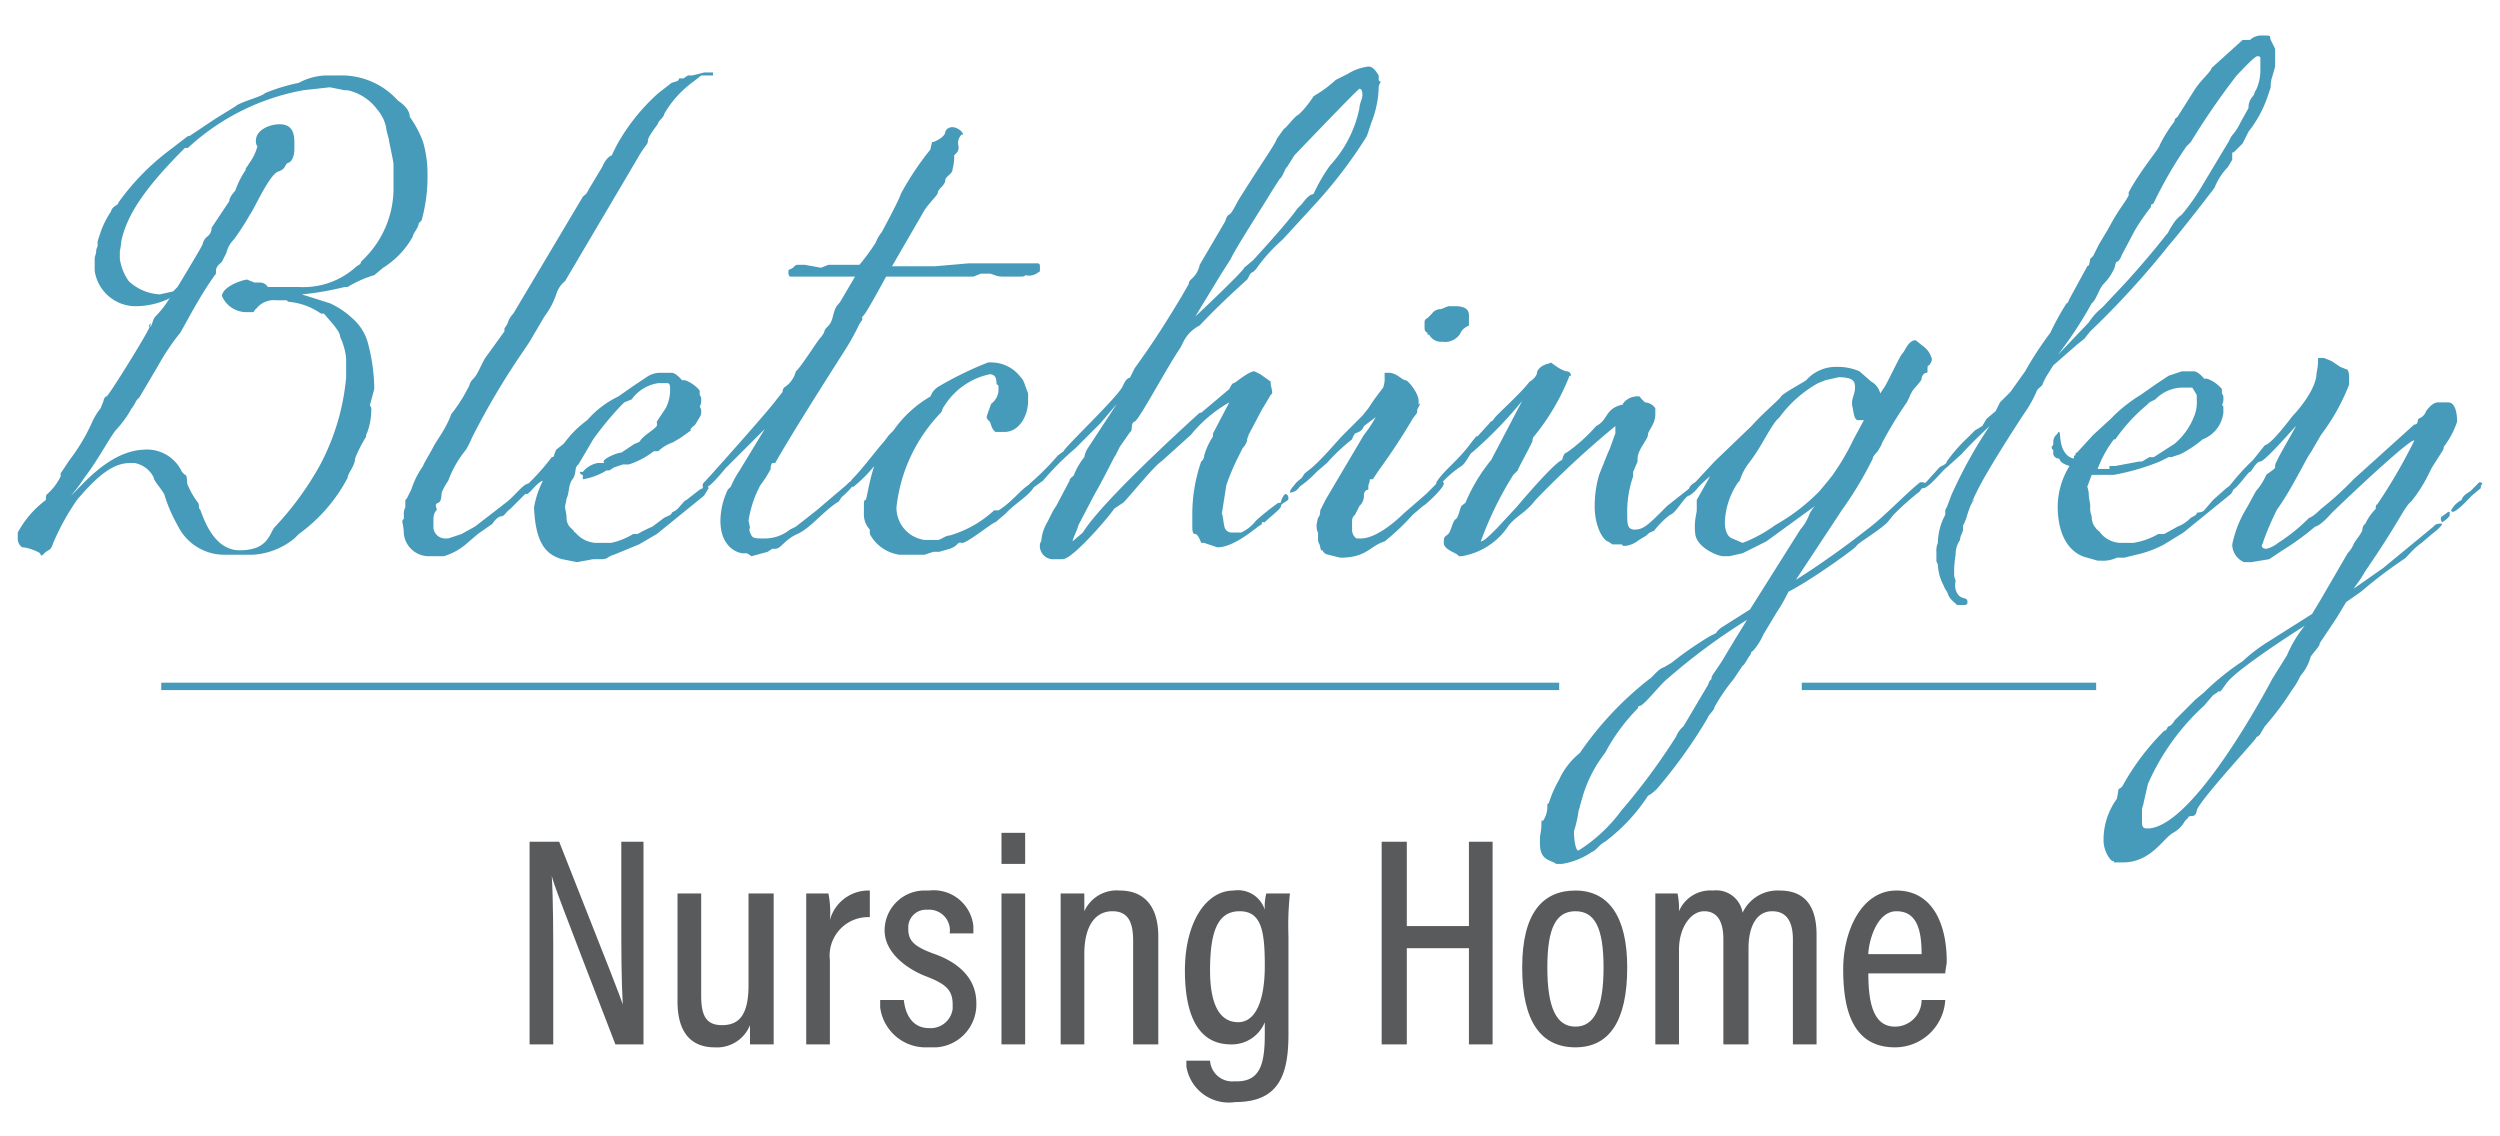 <svg xmlns="http://www.w3.org/2000/svg" width="169" height="76.8" viewBox="0 0 169 76.8"><path d="M35.8,70.6V56.9h2c3.6,9.1,4.1,10.4,4.3,11h0c-.1-1.7-.1-3.8-.1-6v-5h1.5V70.6H41.6c-3.7-9.6-4.2-10.9-4.3-11.4h0c.1,1.7.1,3.9.1,6.3v5.1Z" style="fill:#595a5c"/><path d="M52.3,67.8v2.8H50.7V69.3a2.4,2.4,0,0,1-2.4,1.5c-1.2,0-2.5-.6-2.5-3.1V60.4h1.6v6.9c0,1.3.3,2,1.4,2s1.8-.6,1.8-2.7V60.4h1.7Z" style="fill:#595a5c"/><path d="M54.5,63.8V60.4H56a6.3,6.3,0,0,1,.1,1.8,2.7,2.7,0,0,1,2.7-2V62a2.6,2.6,0,0,0-2.7,2.9v5.7H54.5Z" style="fill:#595a5c"/><path d="M61.1,67.6c.1,1,.6,1.9,1.7,1.9a1.5,1.5,0,0,0,1.6-1.3v-.3c0-1-.5-1.4-1.8-1.9s-2.8-1.6-2.8-3.1a2.7,2.7,0,0,1,2.6-2.7h.4a2.7,2.7,0,0,1,3,2.4v.5H64.2a1.4,1.4,0,0,0-1.5-1.6,1.2,1.2,0,0,0-1.3,1.1v.2c0,.8.4,1.2,1.8,1.7S66,66,66,67.8a2.9,2.9,0,0,1-2.7,3h-.6a3.1,3.1,0,0,1-3.2-2.7v-.5Z" style="fill:#595a5c"/><path d="M67.7,60.4h1.6V70.6H67.7Zm0-4.1h1.6v2.1H67.7Z" style="fill:#595a5c"/><path d="M71.7,63.5V60.4h1.6v1.2a2.4,2.4,0,0,1,2.4-1.4c1.5,0,2.6.9,2.6,3.1v7.3H76.6v-7c0-1.2-.3-2-1.4-2s-1.9.9-1.9,2.9v6.1H71.7Z" style="fill:#595a5c"/><path d="M87.1,69.9c0,2.7-.6,4.6-3.6,4.6a2.9,2.9,0,0,1-3.3-2.4v-.4h1.6a1.5,1.5,0,0,0,1.6,1.4h.2c1.6,0,1.9-1.2,1.9-3.2v-.8a2.4,2.4,0,0,1-2.3,1.5c-2.1,0-3.1-1.8-3.1-5s1.4-5.4,3.3-5.4a1.9,1.9,0,0,1,2.1,1.3,3.7,3.7,0,0,1,.1-1.1h1.6a20.3,20.3,0,0,0-.1,2.9Zm-5.3-4.3c0,2.4.7,3.5,1.9,3.5s1.8-1.5,1.8-3.8-.2-3.7-1.7-3.7-2,1.4-2,4Z" style="fill:#595a5c"/><path d="M93.4,56.9h1.7v5.7h4.2V56.9h1.6V70.6H99.3V64.1H95.1v6.5H93.4Z" style="fill:#595a5c"/><path d="M110,65.4c0,3.6-1.2,5.4-3.5,5.4s-3.6-1.7-3.6-5.4,1.4-5.2,3.6-5.2S110,61.9,110,65.4Zm-5.4,0c0,2.7.6,4,1.9,4s1.9-1.3,1.9-4-.6-3.8-1.9-3.8S104.6,62.7,104.6,65.4Z" style="fill:#595a5c"/><path d="M111.9,63.4v-3h1.5a4.9,4.9,0,0,1,.1,1.2,2.3,2.3,0,0,1,2.3-1.4,1.8,1.8,0,0,1,2,1.5,2.6,2.6,0,0,1,2.5-1.5c1.3,0,2.5.6,2.5,3v7.4h-1.6V63.5c0-1-.3-1.9-1.4-1.9s-1.6,1.1-1.6,2.5v6.5h-1.7V63.5c0-1.2-.4-1.9-1.3-1.9s-1.7,1.1-1.7,2.6v6.4h-1.6Z" style="fill:#595a5c"/><path d="M126.3,65.8c0,1.9.3,3.6,1.8,3.6a1.8,1.8,0,0,0,1.8-1.8h1.6a3.4,3.4,0,0,1-3.4,3.2c-3,0-3.5-2.8-3.5-5.3s1.2-5.3,3.6-5.3,3.4,2.2,3.4,4.8c0,.2-.1.6-.1.8Zm3.6-1.3c0-1.6-.3-2.9-1.7-2.9s-1.9,2.2-1.9,2.9Z" style="fill:#595a5c"/><line x1="10.9" y1="46.4" x2="105.4" y2="46.4" style="fill:none;stroke:#469aba;stroke-miterlimit:10;stroke-width:0.5px"/><line x1="121.8" y1="46.4" x2="141.7" y2="46.4" style="fill:none;stroke:#469aba;stroke-miterlimit:10;stroke-width:0.5px"/><path d="M11.4,20.2a5.4,5.4,0,0,1-2.2.5,2.8,2.8,0,0,1-2.8-2.4v-.8c0-.2.1-.3.1-.5s.1-.3.1-.4v-.3l.2-.6a6.1,6.1,0,0,1,.7-1.4c.1-.4.5-.4.5-.6a16.1,16.1,0,0,1,3.4-3.5l1.3-1h.1l1.8-1.2,1.3-.8c.3-.3,1.9-.7,2-.9a12.5,12.5,0,0,1,2.3-.7A4.1,4.1,0,0,1,22,5.1h1a5.1,5.1,0,0,1,3.9,1.7c.3.2.8.6.8,1.1a7,7,0,0,1,.9,1.7,7.8,7.8,0,0,1,.3,2.2,11,11,0,0,1-.4,3.1l-.2.2c0,.3-.4.7-.4.9a5.8,5.8,0,0,1-2,2.1l-.6.5a7.5,7.5,0,0,0-1.8.8h-.2a19.5,19.5,0,0,1-2.9.5l1.9.6a5.6,5.6,0,0,1,1.5,1,3.4,3.4,0,0,1,1.1,1.8,12.6,12.6,0,0,1,.4,2.8v.2L25,27.4a.4.4,0,0,1,.1.3,4.5,4.5,0,0,1-.3,1.6c-.1.1,0,.2-.1.3A9.1,9.1,0,0,0,24,31c0,.5-.5,1-.5,1.3a11,11,0,0,1-3.3,3.8l-.3.3a4.9,4.9,0,0,1-2.8,1.1h-2a3.5,3.5,0,0,1-3.1-2,10.2,10.2,0,0,1-.9-2.1c-.3-.5-.7-.9-.7-1.1a1.8,1.8,0,0,0-1.3-1H8.8c-1,0-2,.6-3.6,2.5a16.4,16.4,0,0,0-1.6,2.9c-.2.6-.3.4-.6.7s-.2.1-.3,0-.8-.4-1.2-.4a.7.7,0,0,1-.3-.6V36a6.7,6.7,0,0,1,1.9-2.2c0-.1,0-.4.1-.4l.2-.2a3.6,3.6,0,0,0,.7-1V32l.6-.9a12.8,12.8,0,0,0,1.5-2.5,4.4,4.4,0,0,1,.6-1l.2-.5c0-.1.1-.3.2-.3s1.8-2.7,2.6-4.1.1-.6.3-.6.2-.5.4-.7a6.4,6.4,0,0,0,1-1.3ZM5.7,32.3a9.4,9.4,0,0,1-.9,1.2c.6-.5,2.5-3,4.9-3.1a2.6,2.6,0,0,1,2.6,1.5l.2.2c.2,0,.1.6.2.7a5.2,5.2,0,0,0,.7,1.2c.1.2,0,.4.1.4s.7,2.8,2.7,2.8,2-1.2,2.4-1.6a20.6,20.6,0,0,0,3-4.1,15.5,15.5,0,0,0,1.8-6V24.3a3.6,3.6,0,0,0-.2-1,2.6,2.6,0,0,0-.2-.5c0-.4-.6-1-1.1-1.6h-.2a4.5,4.5,0,0,0-2.2-.8c-.1,0,0-.1-.2-.1h-.6a1.5,1.5,0,0,0-1.4.6c-.1,0-.1.2-.2.2h-.5A1.8,1.8,0,0,1,15,20c.1-.7,1.5-1.1,1.7-1.1l.5.2h.4a.6.6,0,0,1,.5.3h2.1A5.3,5.3,0,0,0,24,18.1c.2-.2.4-.2.4-.4l.2-.2a6.7,6.7,0,0,0,2-4.6V11.1c0-.2-.3-1.5-.3-1.6s-.2-.7-.2-.9a2.7,2.7,0,0,0-.6-1.2,3.4,3.4,0,0,0-2-1.3h-.2l-1-.2-1.8.2A15.6,15.6,0,0,0,12.7,10h-.2c-2.5,2.5-3.9,4.4-4.3,6.3a5.6,5.6,0,0,1-.1.7v.5A3.5,3.5,0,0,0,8.7,19a3.3,3.3,0,0,0,2.1.9l.9-.2.3-.3s1.7-2.8,1.7-2.9A.9.9,0,0,1,14,16a.7.7,0,0,0,.3-.6l1.2-1.8c0-.3.4-.7.4-.7a6.1,6.1,0,0,1,.7-1.4c0-.2.2-.3.2-.4a3.4,3.4,0,0,0,.6-1.2.6.6,0,0,1-.1-.4c0-.7.9-1.1,1.6-1.1s1,.4,1,1.2v.5c0,.3-.1.8-.4.9s-.1.4-.7.6-1.7,2.7-1.9,2.9a16.3,16.3,0,0,1-1.1,1.7,1.9,1.9,0,0,0-.5.9l-.3.6c-.1.1-.4.3-.4.6v.2c-1.2,1.6-2.4,4.1-2.5,4.1a15.3,15.3,0,0,0-1.4,2.1L9.4,26.9c-.2.1-.3.5-.5.7a7.1,7.1,0,0,1-1,1.4C7.5,29.4,6.7,31,5.7,32.3Z" style="fill:#469aba"/><path d="M29.9,33.2c-.1.2,0,.7-.3.8s0,.4-.1.5-.2.3-.2.6v.6a.8.8,0,0,0,.8.7h.2l.9-.3.9-.5,1.3-1,.9-.7c.5-.4,1.1-1.2,1.4-1.2s.2,0,.2.1-.3.4-.4.6l-1,1c-.3.2-.4.5-.6.5s-.5.3-.6.5l-1,.7-.7.6a4.2,4.2,0,0,1-1.6.9H29a1.7,1.7,0,0,1-1.7-1.5,3.8,3.8,0,0,0-.1-.8c0-.1,0-.2.1-.2v-.3a.9.9,0,0,1,.1-.5v-.4c0-.1,0-.1.1-.2l.3-.6a5.9,5.9,0,0,1,.8-1.6c0-.1.5-.9.7-1.3s.9-1.3,1.2-2.2a9.9,9.9,0,0,0,1.1-1.7c.2-.3.1-.4.4-.7s.5-.9.8-1.4l1.3-1.8v-.2l.2-.3a1.6,1.6,0,0,1,.4-.7l4.7-7.9c.2-.2.2-.1.4-.5l.3-.5.6-1c.4-.9.7-.7.7-.9l.3-.6a13.5,13.5,0,0,1,2.8-3.5l.9-.7c.3-.1.5-.1.5-.3h.3l.3-.2h.3l.8-.2h.6v.2h-.8l-.5.4a7,7,0,0,0-2,2.2c0,.2-.4.5-.4.6s-.7.9-.7,1.2-.2.3-.7,1.2L38.2,19a1.8,1.8,0,0,0-.6.9,5.3,5.3,0,0,1-.8,1.5l-1,1.7-.4.6a50.8,50.8,0,0,0-3.5,5.9,5.9,5.9,0,0,1-.4.8,7.2,7.2,0,0,0-1.2,2.1A4.3,4.3,0,0,0,29.9,33.2Z" style="fill:#469aba"/><path d="M39.4,32.1a.2.2,0,0,1-.2-.2h.2a1.7,1.7,0,0,1,1-.6h.5a.1.1,0,0,1-.1-.1c0-.2.9-.6,1.2-.6l.9-.6c.6-.2.1-.1.9-.7s.6-.5.6-.8l.6-.9a2.7,2.7,0,0,0,.3-1.2c0-.3,0-.5-.2-.5h-.6a2.7,2.7,0,0,0-1.8,1.1l-.5.2-.2.2a21.1,21.1,0,0,0-1.9,2.3l-1,1.7c-.3.2-.1.6-.4,1s-.2.9-.4,1.3a4.3,4.3,0,0,1-.1.5c0,.3.1.5.1.8a.9.9,0,0,0,.3.7l.2.2a.1.1,0,0,0,.1.1,1.9,1.9,0,0,0,1.5.7h.9a4.7,4.7,0,0,0,1.5-.6h.3a8.9,8.9,0,0,1,1-.5l.8-.6c.2-.1.5-.2.5-.3s.2-.1.4-.3.5-.6.6-.6l.9-.7.4-.2c.1,0,.2,0,.2.1h0l-.3.5-3.2,2.6-1.2.7-1.7.7c-.4.1-.4.3-.8.3h-.6l-1.1.2-1-.2c-1.1-.3-1.8-1.1-1.9-3.5a6.4,6.4,0,0,1,.6-1.8c-.4.1-.9.9-1.1.9a.2.2,0,0,1-.2-.2.4.4,0,0,1,.1-.3,15.4,15.4,0,0,0,1.8-2c.2,0,.1-.1.3-.5l.5-.4.4-.5a7.4,7.4,0,0,1,1.2-1.1,6.5,6.5,0,0,1,2.1-1.6l1-.7.9-.6a1.6,1.6,0,0,1,.9-.3h.8c.3,0,.7.5.7.5h.2a2.3,2.3,0,0,1,1,.7v.3a.4.4,0,0,1,.1.3.9.9,0,0,1-.1.5.4.4,0,0,1,.1.3.6.6,0,0,1-.1.4l-.3.5c-.1.1-.4.3-.3.4l-.7.5-.5.3a2.7,2.7,0,0,0-1,.6h-.3a5.6,5.6,0,0,1-1.7.9h-.4l-.6.2-.3.2h-.2a4.4,4.4,0,0,1-1.6.6Z" style="fill:#469aba"/><path d="M63,18h.2l2.3-.2h4.6c.2,0,.2.1.2.3s0,.3-.1.3a1,1,0,0,1-.9.2c0,.1-.2.1-.5.1h-1c-.5,0-.7-.2-.9-.2h-.6l-.5.2H59.9s-1.3,2.4-1.5,2.6-.1.2-.1.3l-.2.3a16.2,16.2,0,0,1-1,1.8c-1.4,2.2-3.5,5.5-4.7,7.6h-.2a.6.6,0,0,0-.1.4,7.2,7.2,0,0,1-.7,1.1,7.5,7.5,0,0,0-.8,2.4,4.3,4.3,0,0,1,.1.5c-.1.1,0,.3.1.5s.4.2.7.2h.2a2.7,2.7,0,0,0,1.7-.6l.4-.2,1.4-1.1,2-1.7c.2-.2.3-.3.5-.3h.2a5.2,5.2,0,0,1-1,1.1l-.2.3c-1,.6-1.9,1.8-2.8,2.2s-1.1,1-1.5,1h-.2l-.3.2-1.1.3-.3-.2h-.3c-.2,0-1.5-.3-1.5-2.2a5,5,0,0,1,.5-2.1l.2-.2h0a6.4,6.4,0,0,1,.6-1.1L51.7,29l-2.6,2.6c-.2.2-1.1,1.4-1.5,1.4a.1.1,0,0,1-.1-.1c0-.2,0-.2.2-.4s4.4-4.9,4.8-5.5l.4-.5a.5.5,0,0,1,.1-.3,1.8,1.8,0,0,0,.8-1.1c.3-.2,1.6-2.3,1.7-2.3l.2-.3c.1-.5.4-.3.6-1.1s.3-.7.5-1l1-1.7H53.4a.3.3,0,0,1-.1-.2v-.2c0-.1.2-.1.3-.2s.2-.2.3-.2h.5l1.1.2.5-.2h2.1a14.9,14.9,0,0,0,1.1-1.5,2.5,2.5,0,0,1,.4-.7s1.2-2.2,1.3-2.6a19.6,19.6,0,0,1,2-3c0-.1.1-.4.1-.5h.1s.8-.3.8-.7a.5.5,0,0,1,.5-.3c.3,0,.7.3.7.5h-.1a.8.8,0,0,0-.2.8.6.6,0,0,1-.1.4l-.2.2a2.8,2.8,0,0,1-.1.9c0,.4-.5.5-.5.8s-.5.6-.5.8-.5.6-.9,1.2L60.3,18H63Z" style="fill:#469aba"/><path d="M64.2,37.1l-.7.2h-.4l-.6.2H60.8a2.7,2.7,0,0,1-2-1.4v-.3a1.5,1.5,0,0,1-.4-1.1v-.6c0-.1,0-.3.1-.3s.2-1.1.6-2.3a9.3,9.3,0,0,1-1.4,1.4h-.2a.3.3,0,0,1-.1-.2l.2-.3c.7-.7,1.5-1.8,2.2-2.6l.3-.4.3-.3a7.8,7.8,0,0,1,2.5-2.3,1.3,1.3,0,0,1,.6-.7,24.4,24.4,0,0,1,2.8-1.4l.5-.2H67a2.5,2.5,0,0,1,2,1c.2.2.2.3.5,1.1v.5c0,1-.6,2.1-1.6,2.1h-.6c-.3-.2-.3-.6-.4-.7s-.2-.2-.2-.3.2-.6.3-.9a1.2,1.2,0,0,0,.5-1c0-.2,0-.3-.1-.3s.1-.7-.5-.7a4.8,4.8,0,0,0-3.1,2.2c-.1.1-.1.3-.2.4a10.9,10.9,0,0,0-3,6.4,2.2,2.2,0,0,0,1.9,2.2h.9c.2,0,.5-.3.8-.3a7.5,7.5,0,0,0,3-1.7h.3c1-.6,1.8-1.8,2.3-1.8a.1.1,0,0,1,.1.1c0,.5-1.4,1.3-1.9,1.9l-.7.6c-.2,0-2,1.5-2.3,1.4S64.8,36.9,64.2,37.1Z" style="fill:#469aba"/><path d="M72.5,36.6l.7-.6c1.3-2.1,6.8-7.1,7.9-8.1h.1l1.9-1.6c.1-.2.2-.4.3-.4s1-.8,1.4-.8l.4.2.7.5V26a4.3,4.3,0,0,1,.1.5c0,.1,0,.1-.1.2l-.6,1-.9,1.7c0,.1-.1.2-.1.4a1.3,1.3,0,0,1-.3.5l-.4.8a14.7,14.7,0,0,0-.7,1.7l-.3,1.9c.1.3.1.7.2,1a.5.5,0,0,0,.5.3h.6a2.7,2.7,0,0,0,1-.8,15.8,15.8,0,0,1,1.5-1.2c.1,0,.2,0,.2-.1s.2-.5.3-.5.2.1.2.3-.5.3-.5.5-.7.7-1.1,1.1h-.2c0,.1,0,.2-.1.2S83.5,37,82.3,37l-.9-.3h-.2s-.2-.6-.4-.6-.2-.3-.2-.5v-.8a10.9,10.9,0,0,1,.6-3.6.5.5,0,0,0,.2-.4,4.9,4.9,0,0,1,.6-1.3v-.2l1.1-2.1a9.2,9.2,0,0,0-2.6,2.2l-2,1.8C78,31.5,76,34,75.9,34l-.6.4c.1,0-2.8,3.5-3.5,3.4h-.5a.9.9,0,0,1-1-1h0c0-.1.1-.2.1-.3a2.8,2.8,0,0,1,.4-1.2l.4-.8.2-.3.9-1.7c0-.2.3-.3.3-.4a4.7,4.7,0,0,1,.7-1.2,1.7,1.7,0,0,1,.3-.7l1.9-2.9-1.1,1.3-.4.4-1.3,1.3a19,19,0,0,0-2.2,2.2l-.7.5c0,.1-.1.1-.2.1s-.2-.1-.2-.1l.2-.3a17,17,0,0,0,1.9-1.9l.4-.3c.1-.3,3.7-3.7,4-4.4s.5-.5.5-.6l.3-.6c1-1.4,1.7-2.4,3.2-4.9l.4-.7c.1-.1,0-.2.2-.4a1.7,1.7,0,0,0,.6-1l1.7-2.9c.1-.2.1-.4.3-.5s.5-.8.7-1.1c1.5-2.4,2.5-3.8,2.5-4l.5-.7c.1,0,.7-.8.9-.9s.8-.8,1.1-1.3a8.3,8.3,0,0,0,1.5-1.1l.8-.4a3.4,3.4,0,0,1,1.4-.5c.2,0,.4.1.7.6v.2c0,.1,0,.2.1.2s-.1.2-.1.4a6.9,6.9,0,0,1-.5,2.4l-.3.9a31,31,0,0,1-3.5,4.6l-2.2,2.4a11.2,11.2,0,0,0-1.8,2l-.2.2h0c-.2,0-.3.4-.4.5s-1.8,1.6-3.2,3.1A2.5,2.5,0,0,0,80,23.1l-.2.4c-.9,1.3-2.8,4.9-3.1,5s-.1.6-.3.7l-.7,1-.3.6c0-.1-.6,1.2-1.4,2.6l-1.1,2.1C72.8,35.9,72.6,36.2,72.5,36.6Zm12.2-19s2.4-2.6,3-3.5l.3-.3c.6-.8.7-.6.8-.7a11.8,11.8,0,0,1,1.1-1.9,8.1,8.1,0,0,0,2-3.9h0c0-.3.2-.6.2-.9S92,6,91.9,6s-4.3,4.4-4.4,4.5l-.5.8c-.1,0-.3.7-.5.8l-.7,1.1c.1-.1-2.3,3.6-2.6,4.3l-.7,1.1-1.7,2.8s3.3-3.1,3.3-3.3Zm3.1,15c.1,0,.1.1.1.2a.8.8,0,0,1-.7.5C87.2,33,87.7,32.6,87.8,32.6Z" style="fill:#469aba"/><path d="M89.2,36.8a.6.6,0,0,1-.1-.4V36s-.1-.1-.1-.5a4.3,4.3,0,0,1,.1-.5c.2-.2.1-.5.2-.6l.3-.6,2.6-4.4a8.3,8.3,0,0,0,.8-1.2l-.8.6c-.1.3-.3.4-.6.5a1.4,1.4,0,0,0-.2.4,12.9,12.9,0,0,0-1.7,1.6l-.7.6A6.9,6.9,0,0,1,87.7,33h-.2v-.2c.1-.2.4-.4.5-.5l.2-.3.5-.4c.8-.7,1.7-1.8,2.1-2.2l1.3-1.3.4-.5.4-.6.6-.8a1.7,1.7,0,0,0,.1-.7v-.3h.3c.5,0,.9.5,1.1.5s.9.9.9,1.4,0,.1.1.2l-.2.4v.2l-.3.4c-.7,1.2-1.5,2.4-2.3,3.5l-.4.6h-.2a1,1,0,0,1-.1.4v.3s-.3,0-.3.4a.9.9,0,0,1-.3.7l-.3.6a.5.5,0,0,0-.2.4v.6a.7.7,0,0,0,.3.6h.3c1.2,0,2.8-1.6,2.9-1.7l1.5-1.3.6-.6a.9.9,0,0,1,.5-.3.3.3,0,0,1,.1.2c0,.3-1.3,1.5-1.4,1.5l-.7.6a16.2,16.2,0,0,1-1.9,1.8c-1,.3-1.2,1.1-3,1.1l-.8-.2a.5.5,0,0,1-.4-.3h-.1Zm7.3-14.3c-.2-.1-.2-.2-.2-.4v-.3c0-.1,0-.2.2-.3l.3-.3a.7.7,0,0,1,.6-.3l.5-.2h.5c.4,0,.9.1.9.6V22h0c-.6.3-.5.5-.7.7a1.2,1.2,0,0,1-1.1.4.9.9,0,0,1-.9-.5C96.5,22.7,96.5,22.6,96.5,22.5Z" style="fill:#469aba"/><path d="M103.4,25.8c.2-.1.5-.4.5-.6s.3-.5.7-.6.1-.1.2-.1.6.5,1.1.6a.3.3,0,0,1,.3.3h-.1a15.2,15.2,0,0,1-2.4,4.1.4.4,0,0,0-.1.3c-.1.3-1,1.9-1,2l-.3.3a23.5,23.5,0,0,0-2.2,4.5c.2,0,.6-.4,1.1-.9l1.3-1.4c2.8-3.3,3.1-3.2,3.1-3.2s.1-.5.3-.5a11.2,11.2,0,0,0,2-1.8c.8-.4.6-1.1,1.6-1.4s.2,0,.2-.1a1.2,1.2,0,0,1,1.1-.5.1.1,0,0,1,.1.1l.3.3a.9.9,0,0,1,.7.4V28c0,.7-.5,1.1-.5,1.4s-.7,1-.7,1.6v.2l-.3.7v.3a7.3,7.3,0,0,0-.4,2.5c0,.7,0,1.1.5,1.1s.8-.2,1.7-1.1l.5-.5,1.9-1.5c0-.1.1-.1.2-.1s.1.2.1.2a2.3,2.3,0,0,1-.7.7c-.3,0-.9,1.2-1.3,1.3a5.7,5.7,0,0,0-1.1,1.1.9.9,0,0,0-.5.3l-.5.3a1.8,1.8,0,0,1-.9.4h-.2c0-.1-.1-.1-.2-.1H109l-.3-.2c-.2,0-.9-.8-.9-2.4a7.6,7.6,0,0,1,.3-2.1l.6-1.5c.2-.4.3-.8.5-1.3v-.5a63.9,63.9,0,0,0-5.4,5c-.7.9-1.2,1-1.8,1.7a4.7,4.7,0,0,1-3.2,2.1h-.2c0-.2-1-.4-1-.9s.1-.4.3-.6.3-.9.5-1,.3-.8.4-.9.3-.2.3-.3a11.7,11.7,0,0,1,1.7-2.8l2.1-4a28.1,28.1,0,0,1-3.4,3.5c-.1,0-.4.7-.7.9a6.9,6.9,0,0,0-1.3,1.1l-.3.3a.4.4,0,0,1-.1-.3c.5-.8,1.4-1.4,2.3-2.6s.2,0,.2-.2l1.1-1.2c0-.1.2-.1.3-.3S102.8,26.6,103.4,25.8Z" style="fill:#469aba"/><path d="M118.4,28.8c.8-.9,1.9-1.8,2-2s1.6-1,1.7-1.1a2.7,2.7,0,0,1,2.1-.9,3.7,3.7,0,0,1,1.5.3l.8.7a1.2,1.2,0,0,1,.6.8l.2-.3c.2-.2,1.1-2.2,1.3-2.4s.4-.9.9-.9l.5.4a1.5,1.5,0,0,1,.6.9.8.8,0,0,1-.2.4c-.1,0-.1.1-.1.3s0,.2-.1.2-.3.2-.3.4-.7.8-.7,1a.3.3,0,0,0-.1.2l-.2.4a26.1,26.1,0,0,0-1.7,2.8c0,.1-.1.2-.2.4s-.4.4-.4.6a25,25,0,0,1-2.1,3.5l-3.1,4.7a58.5,58.5,0,0,0,4.8-3.4c1.1-.8,2.6-2.4,3.6-3.2h.2a.1.1,0,0,1,.1.1h0c0,.2-.3.4-.3.5a18.8,18.8,0,0,0-1.8,1.6l-.4.5c-.6.6-2,1.4-2.1,1.6s-3.2,2.4-4.6,3.1a11.5,11.5,0,0,1-.8,1.4l-.9,1.5a4.1,4.1,0,0,1-.7,1.1c-.2.1-.1.2-.2.3s-.4.7-.5.7l-.6.9a12.7,12.7,0,0,0-1.3,1.9c0,.2-.4.5-.5.8a33.7,33.7,0,0,1-3.2,4.5,2.7,2.7,0,0,1-.8.7,12.2,12.2,0,0,1-2.9,3.1c-.4.2-.6.6-.9.7a5,5,0,0,1-2,.8h-.4c-.4-.3-1.1-.2-1.1-1.4v-.3c0-.3.1-.5.1-1s.1-.1.1-.2a1.7,1.7,0,0,0,.3-1c0-.1,0-.2.1-.2a7.7,7.7,0,0,1,.7-1.6,4.9,4.9,0,0,1,1.4-1.8,22.3,22.3,0,0,1,4.7-5c.2-.1.6-.7,1-.8l.5-.3a24,24,0,0,1,2.6-1.8l.4-.2a1.4,1.4,0,0,1,.4-.4l1.9-1.2,3.4-5.4a3.3,3.3,0,0,0,.6-1,2.1,2.1,0,0,1,.4-.6l-3.3,2.4-1.6.8-.9.2h-.4c-.4,0-1.8-.6-1.9-1.5s.1-1.4.1-1.6v-.7l.9-1.6c-.4.3-1,1-1.3,1s-.1-.1-.1-.2.2-.3.4-.4l1.3-1.4Zm-1.1,14.4.8-1.3a41.9,41.9,0,0,0-5.4,4c-.4.3-1.5,1.7-1.8,1.8s-.1.1-.2.2a12.9,12.9,0,0,0-2.2,3,8.9,8.9,0,0,0-1.5,2.9l-.2.7c0,.1-.1.3-.1.4a8.6,8.6,0,0,1-.3,1.3c0,.5.1,1.3.3,1.3a10.6,10.6,0,0,0,2.9-2.7,42.9,42.9,0,0,0,3.7-5,1.8,1.8,0,0,1,.5-.7l.3-.5,1.3-2.2c.1-.1.1-.3.2-.4s.1-.1.1-.2.3-.5.3-.5l.4-.6ZM126,28.4h-.4c-.3,0-.3-.7-.4-1v-.2c0-.3.2-.6.2-1s-.1-.7-1.1-.7l-.9.2-.5.2a8.2,8.2,0,0,0-2.6,2.3l-.2.2c-.5.6-1.1,1.9-1.8,2.8s-.6,1.3-.8,1.4a5.1,5.1,0,0,0-.9,2.7c0,.6.2,1,.5,1.1l.7.3a9.4,9.4,0,0,0,2.2-1.2,13.3,13.3,0,0,0,3-2.3l.5-.6.4-.5.4-.6a16.2,16.2,0,0,0,1-1.8l.7-1.3Z" style="fill:#469aba"/><path d="M140.4,23.3l-1.6,1.4-.5.8-.2.4c0,.2-.3.3-.4.5a8.3,8.3,0,0,1-.9,1.6s-2.3,3.5-3.1,5.1-.1.5-.3.7l-.2.4a9.2,9.2,0,0,0-.3.9c-.1.2-.1.3-.2.4v.3c0,.2-.2.4-.2.7a1.7,1.7,0,0,0-.3,1,7.7,7.7,0,0,0-.1,1v.4c0,.1.1.3.1.4a1.1,1.1,0,0,0,.1.8c.3.5.7.2.7.6h0c0,.2-.1.2-.4.2h-.3c-.2-.2-.5-.4-.6-.7s-.2-.3-.3-.6a3.3,3.3,0,0,1-.4-1.4c0-.1-.1-.2-.1-.3v-.6a1.3,1.3,0,0,1,.1-.6,4.1,4.1,0,0,1,.5-1.9v-.2a.4.4,0,0,1,.1-.3l.3-.8a31,31,0,0,1,2.6-4.7s-1.2,1.1-1.9,1.9l-1,.9c-.3.2-1.2,1.4-1.6,1.4h-.1c0-.2.1-.3.3-.4l.9-1c.1-.1.5-.2.5-.4a10.7,10.7,0,0,1,1.4-1.6l.5-.5.5-.3.3-.5.6-.5.3-.6.7-.7,1-1.4a23.3,23.3,0,0,1,1.7-2.6,18,18,0,0,1,1.1-2c.1,0,.1-.1.2-.3l1.2-2.2c.1-.1.1.1.2-.5l.2-.2.4-.8.6-1c.8-1.5,1.1-1.7,1.4-2.3v-.2c.8-1.5,2.1-3,2.1-3.2A9.7,9.7,0,0,1,147,8.2c0-.2.1-.2.2-.3L148.4,6c.4-.6,1.1-1.2,1.1-1.4l2.1-1.9h.5a1.1,1.1,0,0,1,.8-.3c.7,0,.5,0,.6.3l.3.6V4.5l-.2.7a2,2,0,0,0-.1.5v.2l-.2.6a8,8,0,0,1-1.3,2.4l-.4.8-.6.6h-.1v.5l-.3.5a4.2,4.2,0,0,0-.9,1.4s-2.3,3-3.1,3.9a57.8,57.8,0,0,1-5.3,5.8l-.4.5Zm.8-1.5a4.1,4.1,0,0,1,.9-1l1.6-1.7c1.9-2.1,2.7-3.2,2.8-3.3s.1-.2.3-.5.3-.5.7-.8a14.3,14.3,0,0,0,1.4-2l1.8-3c.2-.5.3-.3.8-1.3l.5-.9a1.1,1.1,0,0,1,.3-.8c.1-.1.1-.3.2-.4a3.1,3.1,0,0,0,.3-1.3V3.9s0-.1-.2-.1-1.2,1.1-1.4,1.3a49.3,49.3,0,0,0-3.1,4.5l-.3.3a28.8,28.8,0,0,0-2.2,3.8c-.1.2-.2,0-.2.3a14.2,14.2,0,0,0-1.1,1.6l-.9,1.7c0,.1-.2.4-.3.4s-.1.3-.2.5a3.6,3.6,0,0,1-.7,1c-.3.3-.5,1.1-.8,1.3a26.4,26.4,0,0,1-2.3,3.5Z" style="fill:#469aba"/><path d="M141.2,33.4c0,.3.1.6.1.8a1.5,1.5,0,0,0,.1.7,1.2,1.2,0,0,0,.2.7c.1.1.1.2.2.2a.1.1,0,0,0,.1.1,1.8,1.8,0,0,0,1.5.8h.8a4.9,4.9,0,0,0,1.7-.6h.4l.9-.5a2.4,2.4,0,0,0,.9-.6c.2-.1.4-.2.4-.3s.3,0,.5-.2l.6-.7.9-.8.3-.2c.1,0,.2,0,.2.1a.8.8,0,0,1-.2.5l-3.2,2.6-1.3.8a7.3,7.3,0,0,1-1.9.7l-.8.2h-.5a2.2,2.2,0,0,1-1.1.2h-.2l-.7-.2c-.9-.2-2-1.1-2-3.5a5.3,5.3,0,0,1,.8-2.7c-.3-.1-.6-.2-.7-.5a.4.4,0,0,1-.4-.3v-.3c-.1,0-.1-.1-.1-.2s.1,0,.1-.2,0-.4.2-.6.1-.2.2-.2,0,.9.4,1.4a.9.9,0,0,0,.6.4v-.2c.1,0,.1,0,.1-.1a.1.1,0,0,1,.1-.1l1.1-1.2,1.2-1.1a10,10,0,0,1,2-1.6l1-.7.9-.6.9-.3h.8c.3,0,.7.5.7.5h.2a2.3,2.3,0,0,1,1,.7v.3a.4.4,0,0,1,.1.3.9.9,0,0,1-.1.5c.1,0,.1.1.1.2v.3a2.2,2.2,0,0,1-1.4,1.8,7.8,7.8,0,0,1-1.5,1l-.6.2h-.2l-.6.3a15.8,15.8,0,0,1-3.1.9h-1.5l-.3.8A1.7,1.7,0,0,1,141.2,33.4Zm1.4-1.9h.4l1.6-.3h.2l.5-.3h.3l1.4-.9a4.6,4.6,0,0,0,1.3-1.8,2.5,2.5,0,0,0,.2-1.2v-.3l-.3-.5h-.6a2.6,2.6,0,0,0-1.9.8l-.4.2-.2.2a11.5,11.5,0,0,0-2.1,2.3h-.1a7.8,7.8,0,0,0-1.1,2h.8Z" style="fill:#469aba"/><path d="M154.9,46.7a18.8,18.8,0,0,1-1.8,2.4l-.3.5c-.1.2-.3.2-.3.3s-3.9,4.3-4,4.9-.5.2-.6.5l-.2.2a2,2,0,0,1-.8.8c-.7.4-1.5,2-3.4,2h-.6c0-.1,0-.1-.1-.1s-.6-.6-.6-1.4a4.7,4.7,0,0,1,.9-2.8s.1-.5.1-.6.2-.1.3-.3a16.4,16.4,0,0,1,2.8-3.7c.2,0,.2-.3.3-.3s.3-.2.4-.4l1.4-1.4.6-.5a17.1,17.1,0,0,1,2.6-2.1,10.9,10.9,0,0,1,1.7-1.3l3-1.9.6-1,1.8-3.1a2.1,2.1,0,0,0,.4-.6c0-.1.6-.8.6-1a.5.5,0,0,1,.2-.4,3.6,3.6,0,0,1,.7-1c0-.1,0-.3.1-.3a37,37,0,0,0,2.5-4.3c0-.3-2.7,2.1-5.6,4.9-.6.7-1,.9-1.1.9a17.7,17.7,0,0,1-2.2,1.6l-.9.6-1.2.2h-.5a1.3,1.3,0,0,1-.8-1.2,7.7,7.7,0,0,1,1-2.5l.6-1.1a4.1,4.1,0,0,0,.7-1.1c.1-.1.6-.4.6-.5a.6.6,0,0,1,.1-.4c.1-.3,1.4-2.5,1.3-2.4s-2.1,2.4-2.4,2.4-.6.7-.7.7-.5.6-.9,1a.9.9,0,0,1-.5.3c-.1,0-.1-.1-.1-.2a15.4,15.4,0,0,1,1.7-1.9l.8-1c.5-.1,1.8-1.9,1.9-2s1.6-1.7,1.6-2.9a3.8,3.8,0,0,0,.1-1h.4l.5.2.6.4.5.2a1.1,1.1,0,0,1,.1.5V26a14.1,14.1,0,0,1-1.9,3.4l-.7,1.2c-.2.2-1.2,2.3-2.1,3.6s-.2.2-.2.3a18.9,18.9,0,0,0-.9,2.1c0,.1-.1.2-.1.3s.1.2.3.2a2,2,0,0,0,.8-.4,12,12,0,0,0,2.1-1.7c.2,0,.8-.6.8-.6a20.9,20.9,0,0,0,2.2-2l4.1-3.7c.3,0,.2-.3.3-.4a.8.8,0,0,0,.5-.5s.4-.6.8-.6h.7c.5,0,.6.8.6,1.3a5.6,5.6,0,0,1-.9,1.7.5.5,0,0,1-.1.3l-.7,1.1-.3.6a9.9,9.9,0,0,1-1.1,1.7c-.5.4-.7,1.2-3.1,4.7l-.3.5-.5.7,2-1.4,3.4-2.8a.5.5,0,0,1,.4-.2h.2c0,.1-.3.4-.7.7l-.7.6c-.6.4-1,1-1.2,1.1a31.5,31.5,0,0,0-2.9,2.2l-1,.7-.6,1-1.2,1.8c.1.1-.5.7-.6.9a3.3,3.3,0,0,1-.7,1.3A5.3,5.3,0,0,1,154.9,46.7Zm-.3-2.4a8.2,8.2,0,0,1,1.2-2s-4.6,2.9-5.3,3.9-.3.3-.6.6l-.3.2-.6.7a15.6,15.6,0,0,0-3.8,5.3l-.3,1.3c0,.1-.1.3-.1.4v.9c0,.3.1.4.3.4h.2c3.2-.3,8.3-10.1,8.3-10.1Zm11-9.7v.2c0,.2-.5.5-.5.5a.3.3,0,0,1-.1-.2s0-.2.1-.2l.4-.3Zm.8-.8c.1-.3.3-.4.6-.6l.2-.2.4-.4s.2,0,.2.1a.4.4,0,0,0-.1.3l-.6.5c-.1.1-1,1.1-1.3,1.1a.1.1,0,0,1-.1-.1,1.6,1.6,0,0,1,.7-.7Z" style="fill:#469aba"/></svg>